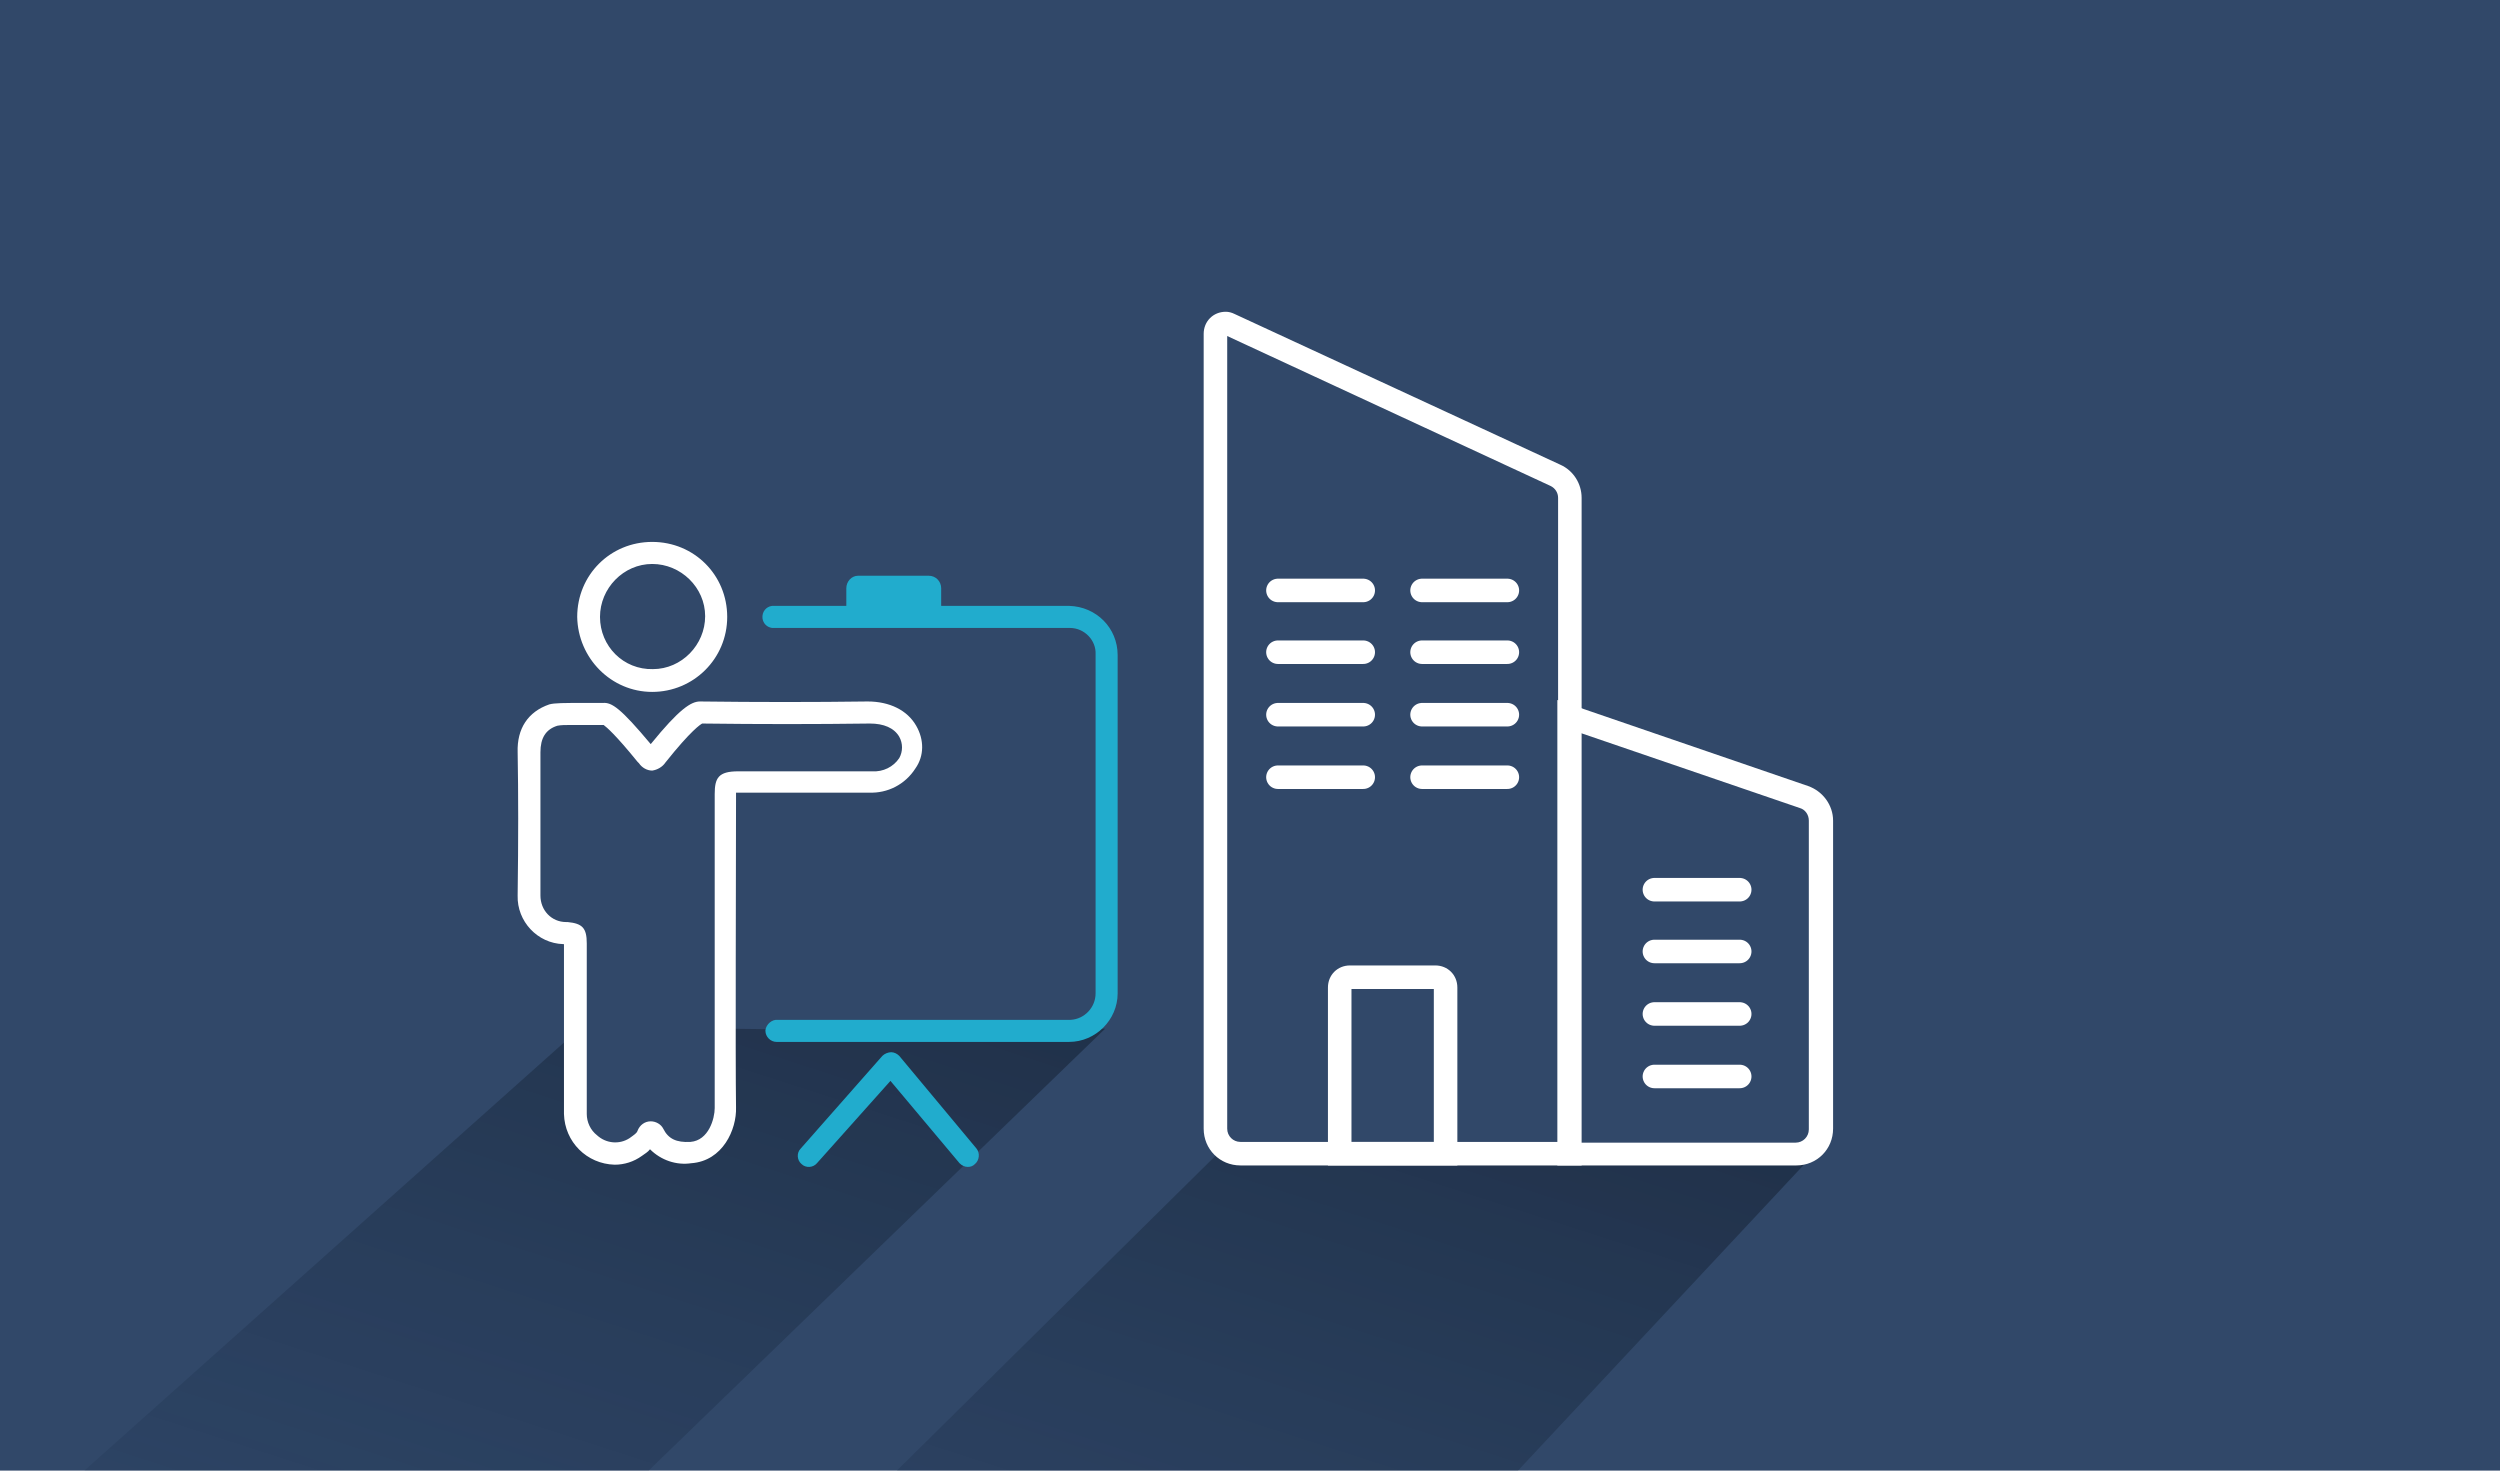<?xml version="1.0" encoding="UTF-8"?>
<svg xmlns="http://www.w3.org/2000/svg" xmlns:xlink="http://www.w3.org/1999/xlink" version="1.1" id="Ebene_1" x="0px" y="0px" viewBox="0 0 340 200" style="enable-background:new 0 0 340 200;" xml:space="preserve">
<style type="text/css">
	.st0{fill:#314869;}
	.st1{clip-path:url(#SVGID_00000045620553160469200640000005089166840491593652_);}
	.st2{opacity:0.6;fill:url(#SVGID_00000129173118566449019810000003966553202794834616_);enable-background:new    ;}
	.st3{opacity:0.6;fill:url(#SVGID_00000044868098493472521450000012171823091099079076_);enable-background:new    ;}
	.st4{fill:#FFFFFF;}
	.st5{fill:none;stroke:#FFFFFF;stroke-width:3.2;stroke-linecap:round;stroke-linejoin:round;}
	.st6{fill:#21ACCD;}
</style>
<rect x="0" class="st0" width="340" height="200"></rect>
<g id="Cards_Schatten">
	<g>
		<defs>
			<rect id="SVGID_1_" width="340" height="200"></rect>
		</defs>
		<clipPath id="SVGID_00000113351483654513982430000007336570613277948072_">
			<use xlink:href="#SVGID_1_" style="overflow:visible;"></use>
		</clipPath>
		<g style="clip-path:url(#SVGID_00000113351483654513982430000007336570613277948072_);">
			
				<linearGradient id="SVGID_00000048475615169844190500000014517563071909434500_" gradientUnits="userSpaceOnUse" x1="67.22" y1="20.978" x2="134.09" y2="244.178" gradientTransform="matrix(1.01 2.000000e-02 -2.000000e-02 -1.03 70.48 315.56)">
				<stop offset="4.000000e-02" style="stop-color:#1A3458;stop-opacity:0"></stop>
				<stop offset="1" style="stop-color:#000000"></stop>
			</linearGradient>
			
				<polygon style="opacity:0.6;fill:url(#SVGID_00000048475615169844190500000014517563071909434500_);enable-background:new    ;" points="     247.2,156.4 168.5,240.6 82.6,238.9 166,156.5    "></polygon>
			
				<linearGradient id="SVGID_00000030461573782519145640000006743620776268962224_" gradientUnits="userSpaceOnUse" x1="-27.959" y1="35.355" x2="38.721" y2="257.925" gradientTransform="matrix(1.01 2.000000e-02 -2.000000e-02 -1.03 70.48 315.56)">
				<stop offset="4.000000e-02" style="stop-color:#1A3458;stop-opacity:0"></stop>
				<stop offset="1" style="stop-color:#000000"></stop>
			</linearGradient>
			
				<polygon style="opacity:0.6;fill:url(#SVGID_00000030461573782519145640000006743620776268962224_);enable-background:new    ;" points="     150.3,139.9 65.9,221.6 -13.4,222.2 78.7,140 78.7,155.6 88.8,156.3 98.9,154.9 98.9,139.9 106.9,140    "></polygon>
		</g>
	</g>
</g>
<g id="Cards">
	<path class="st4" d="M166.9,45.7l44,20.4c0.6,0.3,1,0.9,1,1.6v87.6h-43.2c-1,0-1.8-0.8-1.8-1.8l0,0V45.7 M166.7,42.4   c-1.7,0-3,1.3-3,3v108.1c0,2.8,2.2,5,5,5h46.4V67.7c0-1.9-1.1-3.7-2.9-4.5l-44.3-20.5C167.5,42.5,167.1,42.4,166.7,42.4z"></path>
	<path class="st4" d="M215,99.7l29.8,10.2c0.7,0.2,1.2,0.9,1.2,1.7v42c0,1-0.8,1.8-1.8,1.8l0,0H215V99.7 M211.8,95.2v63.3h32.5   c2.8,0,5-2.2,5-5v-41.9c0-2.1-1.4-4-3.4-4.7L211.8,95.2L211.8,95.2z"></path>
	<path class="st4" d="M195,134.5v20.8h-11.2v-20.8H195 M195.2,131.3h-11.6c-1.7,0-3,1.3-3,3v24.2h17.6v-24.2   C198.2,132.6,196.9,131.3,195.2,131.3L195.2,131.3z"></path>
	<line class="st5" x1="173.8" y1="80.3" x2="185.4" y2="80.3"></line>
	<line class="st5" x1="193.4" y1="80.3" x2="205" y2="80.3"></line>
	<line class="st5" x1="173.8" y1="88.7" x2="185.4" y2="88.7"></line>
	<line class="st5" x1="193.4" y1="88.7" x2="205" y2="88.7"></line>
	<line class="st5" x1="173.8" y1="97.2" x2="185.4" y2="97.2"></line>
	<line class="st5" x1="193.4" y1="97.2" x2="205" y2="97.2"></line>
	<line class="st5" x1="173.8" y1="105.7" x2="185.4" y2="105.7"></line>
	<line class="st5" x1="193.4" y1="105.7" x2="205" y2="105.7"></line>
	<line class="st5" x1="225" y1="121" x2="236.6" y2="121"></line>
	<line class="st5" x1="225" y1="129.4" x2="236.6" y2="129.4"></line>
	<line class="st5" x1="225" y1="137.9" x2="236.6" y2="137.9"></line>
	<line class="st5" x1="225" y1="146.4" x2="236.6" y2="146.4"></line>
	<g>
		<path class="st4" d="M88.7,94.1c5.6,0,10.2-4.5,10.2-10.2s-4.5-10.2-10.2-10.2s-10.2,4.5-10.2,10.2c0,0,0,0,0,0    C78.6,89.5,83.1,94.1,88.7,94.1z M81.6,83.9c0-3.9,3.2-7.2,7.1-7.2s7.2,3.2,7.2,7.1c0,3.9-3.2,7.2-7.1,7.2c0,0,0,0,0,0    C84.8,91.1,81.6,87.9,81.6,83.9z"></path>
		<path class="st4" d="M124.6,98.7c-1.2-2.1-3.6-3.3-6.6-3.3c-7.3,0.1-15,0.1-22.8,0c-1.2,0-2.8,1-6.7,5.8c-4.1-4.9-5.3-5.7-6.5-5.6    c-0.5,0-1.5,0-2.6,0c-2.7,0-4,0-4.7,0.2c-2.9,1-4.4,3.3-4.3,6.5c0.1,5.7,0.1,11.9,0,19.5c-0.1,3.5,2.7,6.5,6.2,6.6h0.1v0.2    c0,2.6,0,16,0,22.9c0.1,3.8,3.1,6.8,6.9,6.9c1.3,0,2.6-0.4,3.7-1.2c0.4-0.3,0.8-0.5,1.1-0.9c1.5,1.5,3.6,2.2,5.6,1.9    c4.3-0.3,6.2-4.6,6.1-7.6c-0.1-6.8,0-33.1,0-41.7v-1.1h18.1c2.5,0.1,4.9-1.1,6.3-3.3C125.7,102.8,125.7,100.6,124.6,98.7z     M97.2,108v1c0,28.7,0,38.5,0,41.7c0,1.4-0.8,4.4-3.3,4.6c-1.9,0.1-3-0.4-3.7-1.8c-0.3-0.6-1-1-1.7-1c-0.8,0-1.5,0.5-1.8,1.3    c-0.1,0.3-0.4,0.5-1.1,1c-1.4,0.9-3.2,0.7-4.4-0.4c-0.9-0.7-1.4-1.8-1.4-2.9c0-6.6,0-19.2,0-22.9v-0.3c0-2.1-0.6-2.7-2.6-2.9H77    c-2,0-3.5-1.6-3.5-3.6c0-7.6,0-13.8,0-19.5c0-1.9,0.7-3.1,2.3-3.6c0.5-0.1,1.1-0.1,1.6-0.1h2.1c1.2,0,2,0,2.6,0    c0.4,0.3,1.6,1.3,4.6,5l0.2,0.2c0.4,0.6,1.1,1,1.8,1c0.7-0.1,1.4-0.5,1.8-1.1c3.5-4.4,4.8-5.2,5-5.3c7.8,0.1,15.4,0.1,22.8,0    c1.9,0,3.3,0.6,4,1.8c0.5,0.9,0.5,2,0,2.9c-0.8,1.2-2.2,1.9-3.7,1.8h-18.2C97.7,104.9,97.2,105.8,97.2,108z"></path>
	</g>
	<g>
		<path class="st6" d="M122.3,143.6c-0.3-0.3-0.7-0.5-1.1-0.5c-0.4,0-0.9,0.2-1.2,0.5l-11.1,12.6c-0.6,0.6-0.5,1.6,0.1,2.1    c0,0,0,0,0,0c0.6,0.6,1.6,0.5,2.1-0.1c0,0,0,0,0,0l10-11.2l9.4,11.2c0.3,0.3,0.7,0.5,1.1,0.5c0.4,0,0.7-0.1,1-0.4    c0.6-0.5,0.7-1.5,0.2-2.1L122.3,143.6z"></path>
		<path class="st6" d="M145.4,82.4H128V80c0-0.9-0.7-1.7-1.7-1.7h-9.6c-0.9,0-1.6,0.8-1.6,1.7v2.4H105c-0.8,0.1-1.4,0.8-1.3,1.7    c0.1,0.7,0.6,1.2,1.3,1.3h40.5c2,0,3.6,1.7,3.5,3.6v46.1c0,1.9-1.5,3.5-3.4,3.6h-39.8c-0.8-0.1-1.6,0.6-1.7,1.4c0,0,0,0.1,0,0.1    c0,0.8,0.7,1.5,1.5,1.5h39.8c3.6,0,6.6-3,6.6-6.6V89.1C152,85.4,149.1,82.5,145.4,82.4z"></path>
	</g>
</g>
</svg>
